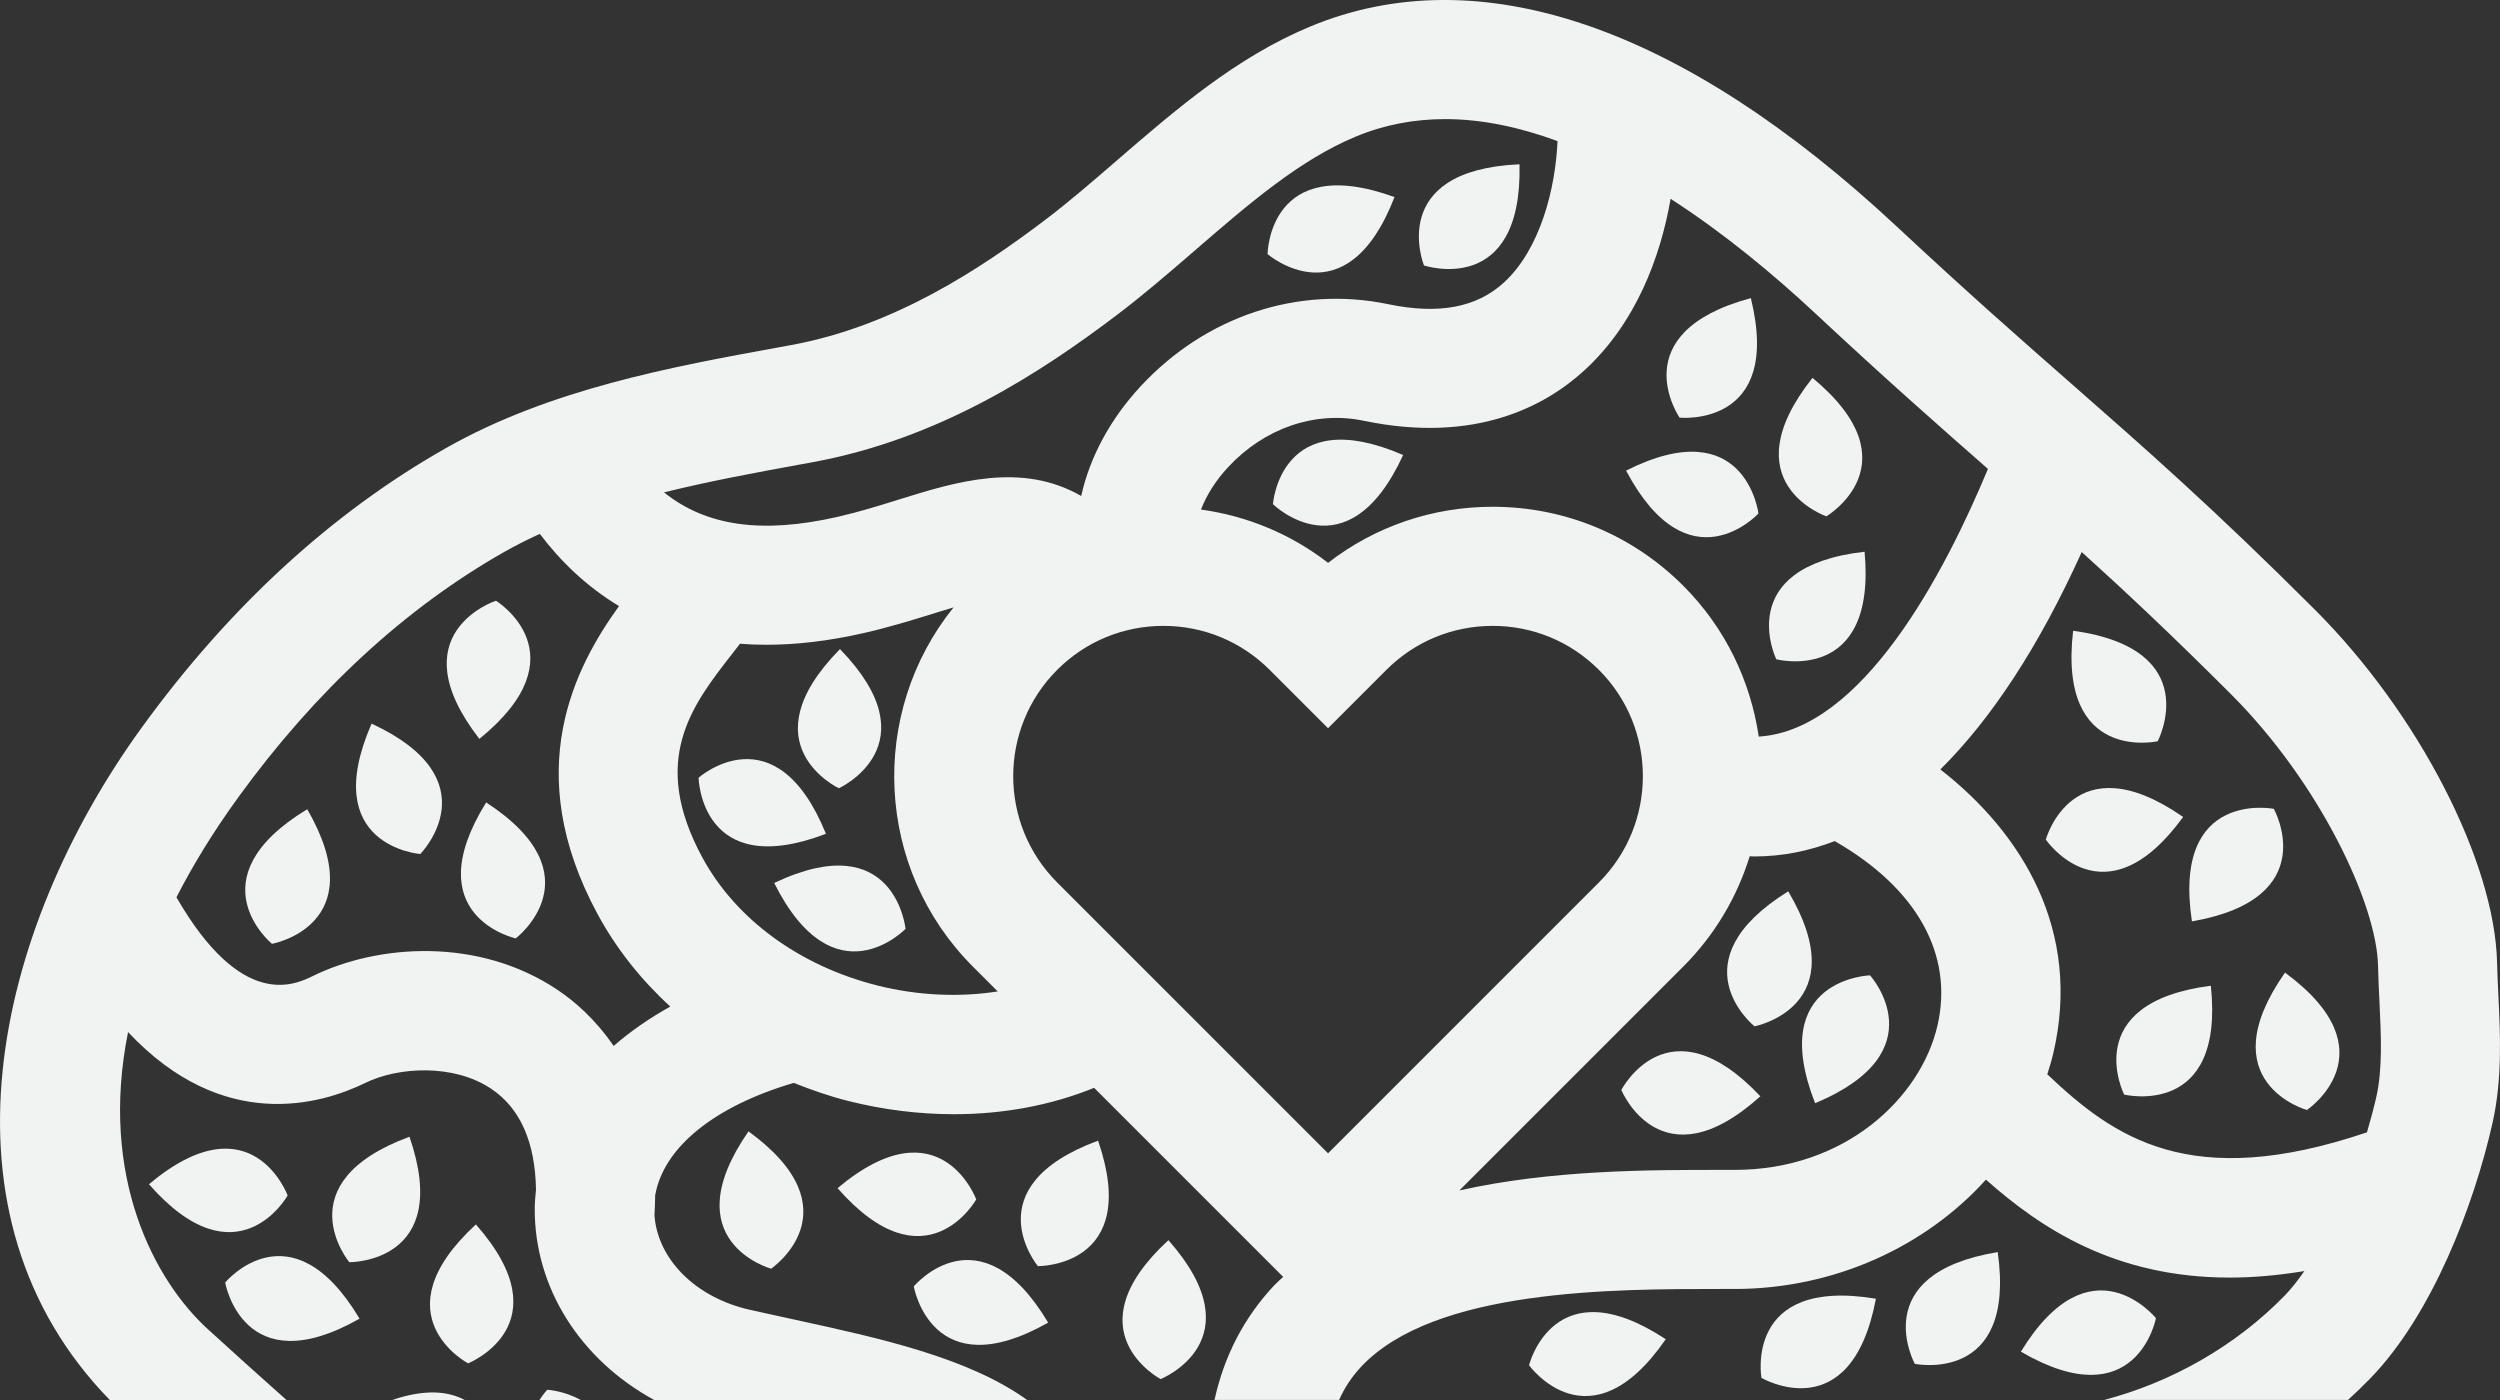 <?xml version="1.0" encoding="UTF-8"?> <svg xmlns="http://www.w3.org/2000/svg" id="Layer_1" data-name="Layer 1" viewBox="0 0 1691.68 947.32"><rect x="0" y="0" width="1691.68" height="947.32" fill="#333333" stroke="none"/><defs><style> .cls-1 { fill: #f1f2f2; } </style></defs><path class="cls-1" d="M1437.35,740.68s68.3,16.52,58.65-73.68c-89.96,11.66-58.65,73.68-58.65,73.68Z"></path><path class="cls-1" d="M1538.62,547.32s-68.96-13.55-55.4,76.15c89.37-15.55,55.4-76.15,55.4-76.15Z"></path><path class="cls-1" d="M1477.26,552.82c-74.53-51.71-92.92,15.29-92.92,15.29,0,0,39.56,58.08,92.92-15.29Z"></path><path class="cls-1" d="M1561.03,751.13s58.27-39.29-14.84-92.99c-52.06,74.29,14.84,92.99,14.84,92.99Z"></path><path class="cls-1" d="M1460.07,501.58s32.61-62.25-57.24-74.78c-10.52,90.1,57.24,74.78,57.24,74.78Z"></path><path class="cls-1" d="M1235.86,349.39s60.46-35.83-9.4-93.7c-56.3,71.13,9.4,93.7,9.4,93.7Z"></path><path class="cls-1" d="M1351.8,847.25c-89.51,14.72-56.1,75.64-56.1,75.64,0,0,68.83,14.18,56.1-75.64Z"></path><path class="cls-1" d="M1261.71,373.33c-90.12,10.31-59.75,72.79-59.75,72.79,0,0,68.05,17.55,59.75-72.79Z"></path><path class="cls-1" d="M861.36,341.17s50.22,49.16,88.1-33.27c-83.25-36.04-88.1,33.27-88.1,33.27Z"></path><path class="cls-1" d="M567.63,533.39s63.96-29.11.75-94.17c-63.63,64.65-.75,94.17-.75,94.17Z"></path><path class="cls-1" d="M506.48,765.57c-51.68,74.55,15.32,92.92,15.32,92.92,0,0,58.06-39.59-15.32-92.92Z"></path><path class="cls-1" d="M472.7,526.28s1.43,70.26,86.19,37.93c-34.2-84.02-86.19-37.93-86.19-37.93Z"></path><path class="cls-1" d="M523.86,597.48c40.69,81.08,88.9,31.05,88.9,31.05,0,0-6.94-69.93-88.9-31.05Z"></path><path class="cls-1" d="M1184.75,201.72c-87.59,23.62-48.24,80.88-48.24,80.88,0,0,69.9,7.21,48.24-80.88Z"></path><path class="cls-1" d="M1228.23,746.51c83.72-34.94,37.18-86.52,37.18-86.52,0,0-70.25,2.05-37.18,86.52Z"></path><path class="cls-1" d="M1458.87,891.98s-44.08-54.73-91.4,22.67c78.43,45.58,91.4-22.67,91.4-22.67Z"></path><path class="cls-1" d="M1210.04,603.13c-77.03,47.92-22.82,91.36-22.82,91.36,0,0,69.01-13.29,22.82-91.36Z"></path><path class="cls-1" d="M1097.11,737.54s26.68,65.01,94.07,4.29c-62.2-66.03-94.07-4.29-94.07-4.29Z"></path><path class="cls-1" d="M243.3,892.31c-46.49-77.89-90.93-24.49-90.93-24.49,0,0,12.02,69.24,90.93,24.49Z"></path><path class="cls-1" d="M265.45,947.32h48.93c-10.77-5.81-26.38-7.67-48.93,0Z"></path><path class="cls-1" d="M277.08,769.19c-85.09,31.45-40.72,84.91-40.72,84.91,0,0,70.27.86,40.72-84.91Z"></path><path class="cls-1" d="M194.65,808.95s-24.36-65.92-93.86-7.61c59.83,68.18,93.86,7.61,93.86,7.61Z"></path><path class="cls-1" d="M193.83,947.32c-17.84-15.81-35.49-31.83-52.92-47.65-36.43-33.07-73.92-103.57-54.25-201.3,64.2,68.53,130.57,49.05,160.52,34.41,22.24-10.88,59.7-13.16,85.34,4.06,19.51,13.1,29.61,36.01,30.18,68.14-.38,4.05-.81,8.07-.85,12.28-.47,54.25,31.15,103,80.82,130.06h252.36c-40.02-28.82-100.53-42-156.98-54.28-10.09-2.19-20.38-4.43-30.79-6.78-36.64-8.27-62.29-34.23-64.4-63.96.25-4.55.46-9.07.47-13.39,5.64-32.53,40.03-60.33,93.78-76.16,11.91,4.75,24.1,9.02,36.83,12.23,23.89,6.02,48.05,8.97,71.63,8.97,33.67,0,66.06-6.15,94.78-17.85l127.93,127.92c-2.07,2-4.28,3.83-6.25,5.94-20.34,21.78-33.71,47.69-40.2,77.35h84.29c3.7-8.29,8.62-15.72,14.8-22.34,49.54-53.02,171.1-52.73,243.59-52.77h9.29c67.27,0,129.05-28.57,170.04-73.97,37.08,32.86,87.1,66.27,165,66.27,15.64,0,32.47-1.44,50.48-4.41-4.28,6.09-8.66,11.8-13.24,16.51-33.26,34.18-76.66,58.76-122.29,70.71h165.01c5.15-4.68,10.17-9.51,15.04-14.52,42.03-43.21,70.31-117.58,82.75-172.77,6.73-29.82,5.28-59.85,4.01-86.34-.36-7.46-.72-14.88-.89-22.24h0c-1.57-68.55-53.31-168.9-123.02-238.62-68.27-68.27-114.99-109.26-164.45-152.66-34.86-30.59-70.91-62.22-118.53-106.69C1137.93,17.33,1000.54-29.49,886.4,18.03c-49.96,20.81-90.91,56.2-130.52,90.43-16.97,14.67-33.01,28.53-49.17,40.74-43.06,32.53-101.46,71.5-171.4,84.3l-8.17,1.49c-72.64,13.25-154.96,28.27-225.54,68.31-77.34,43.87-146.54,107.46-205.68,189-100.22,138.17-143.68,329.87-21.63,455.02h119.55ZM593.64,666.84c-52.63-13.26-95.78-44.84-118.39-86.62-35.79-66.14-7.14-102.81,20.57-138.27,1.69-2.16,3.28-4.24,4.9-6.34,5.77.45,11.71.69,17.83.69,20.03,0,41.98-2.47,66.02-7.95,17.81-4.06,34.04-9.12,48.38-13.59,4.46-1.39,8.48-2.62,12.31-3.77-57.6,71.51-53.26,176.75,13.11,243.13l16.76,16.76c-25.6,4.01-53.84,2.93-81.49-4.04ZM898.66,780.43l-183.31-183.3c-39.65-39.65-39.65-104.18,0-143.84,19.21-19.21,44.75-29.78,71.91-29.78s52.71,10.58,71.91,29.79l39.48,39.48,39.47-39.48c19.21-19.21,44.75-29.79,71.92-29.79s52.7,10.58,71.91,29.78c39.65,39.66,39.65,104.18,0,143.83l-183.3,183.31ZM1310.94,694.34c-11.34,48.35-62.09,97.29-137.14,97.29h-9.18c-48.28,0-114.96-.08-177.11,13.93l151.45-151.45c21.6-21.6,36.54-47.35,45.01-74.69,1.07.02,2.15.12,3.22.12,18.49,0,36.62-3.56,54.31-10.39,55.54,31.82,80.78,76.86,69.45,125.19ZM1408.64,373.54c29.79,26.93,61.33,56.53,101.06,96.26,60.21,60.21,98.49,142.12,99.44,183.49.18,8.03.57,16.13.96,24.26,1.13,23.45,2.19,45.6-2.12,64.75-1.72,7.65-3.93,15.73-6.33,23.92-119.91,40.61-171.45,3.18-216.31-39.27,1.5-4.68,2.93-9.38,4.06-14.2,19.47-83.01-21.12-149.01-76.41-192.09,34.78-34.46,66.97-83.65,95.66-147.11ZM1130.46,134.53c35.73,23.03,69.26,50.76,98.25,77.83,46.75,43.66,82.34,74.99,116.48,104.94-29.27,70.35-84.95,176.84-155.1,181.13-5.51-37.39-22.42-73.41-51.13-102.12h0c-34.43-34.43-80.21-53.39-128.9-53.39-40.84,0-79.63,13.33-111.39,37.95-25.09-19.44-54.59-31.72-85.99-36.07,3.69-9.66,9.99-19.7,18.38-28.73,24.61-26.47,58.94-38.21,91.78-31.35,75.36,15.69,122.71-9.83,149.16-34.01,34.83-31.84,51.51-76.43,58.46-116.18ZM541.59,314.27l8.21-1.5c86.61-15.84,155.31-61.37,205.48-99.26,18.28-13.81,36.08-29.19,53.29-44.07,36.4-31.46,70.78-61.18,108.8-77,19.69-8.2,40-11.85,60.58-11.85,25.17,0,50.72,5.6,75.99,14.88-1.38,32.13-11.72,73.26-36.33,95.75-18.54,16.95-44.18,21.72-78.35,14.6-60.75-12.64-123.24,8.05-167.24,55.38-21.07,22.67-34.64,48.47-40.4,74.42-40.4-23.26-84.82-9.61-122.68,2.19-13.55,4.23-27.57,8.6-42.31,11.96-50.71,11.56-88.65,6.43-117.31-16.6,30.33-7.48,61.5-13.29,92.25-18.9ZM161.15,539.62c52.33-72.15,112.96-128.08,180.21-166.23,7.75-4.39,15.75-8.4,23.93-12.13,14,18.57,31.64,35.64,53.58,48.86-29.76,41.26-66.92,111.57-14.49,208.46,12.6,23.28,29.29,44.32,49.17,62.53-13.84,7.72-26.75,16.6-38.33,26.67-12.35-18.16-26.54-30.3-37.76-37.84-53.92-36.21-122.07-30.89-165.69-9.54-12.37,6.06-48.16,23.36-92.38-53.21,11.07-21.65,24.81-44.18,41.77-67.56Z"></path><path class="cls-1" d="M365.07,947.32h27.8c-11.21-6.28-22.56-6.91-22.56-6.91,0,0-2.42,2.55-5.25,6.91Z"></path><path class="cls-1" d="M790.63,839.18c-66.67,61.51-5.28,94.02-5.28,94.02,0,0,65.29-25.99,5.28-94.02Z"></path><path class="cls-1" d="M743.03,771.85c-85.09,31.45-40.72,84.91-40.72,84.91,0,0,70.27.86,40.72-84.91Z"></path><path class="cls-1" d="M709.25,894.97c-46.49-77.89-90.93-24.49-90.93-24.49,0,0,12.02,69.24,90.93,24.49Z"></path><path class="cls-1" d="M660.6,811.61s-24.36-65.92-93.86-7.61c59.83,68.18,93.86,7.61,93.86,7.61Z"></path><path class="cls-1" d="M335.59,406.49s-66.8,21.81-11.21,93.5c70.43-57.17,11.21-93.5,11.21-93.5Z"></path><path class="cls-1" d="M943.62,133.35c-85.3-30.86-85.89,38.61-85.89,38.61,0,0,53.14,45.99,85.89-38.61Z"></path><path class="cls-1" d="M1028.22,111.17c-90.62,4.02-64.66,68.46-64.66,68.46,0,0,66.67,22.23,64.66-68.46Z"></path><path class="cls-1" d="M1269.38,878.81c-89.49-14.86-77.46,53.56-77.46,53.56,0,0,60.61,35.57,77.46-53.56Z"></path><path class="cls-1" d="M1127.16,906.21c-75.8-49.83-92.51,17.6-92.51,17.6,0,0,41,57.07,92.51-17.6Z"></path><path class="cls-1" d="M328.97,542.97c-47.83,77.08,20.01,92.02,20.01,92.02,0,0,55.98-42.48-20.01-92.02Z"></path><path class="cls-1" d="M284.4,577.88s49.34-50.04-32.95-88.22c-36.34,83.12,32.95,88.22,32.95,88.22Z"></path><path class="cls-1" d="M316.73,922.55s65.29-25.99,5.28-94.02c-66.67,61.51-5.28,94.02-5.28,94.02Z"></path><path class="cls-1" d="M184.04,638.67s69.16-12.49,23.87-91.1c-77.57,47.03-23.87,91.1-23.87,91.1Z"></path><path class="cls-1" d="M1189.89,347.47s-8.53-69.76-89.58-29.03c42.52,80.13,89.58,29.03,89.58,29.03Z"></path></svg> 